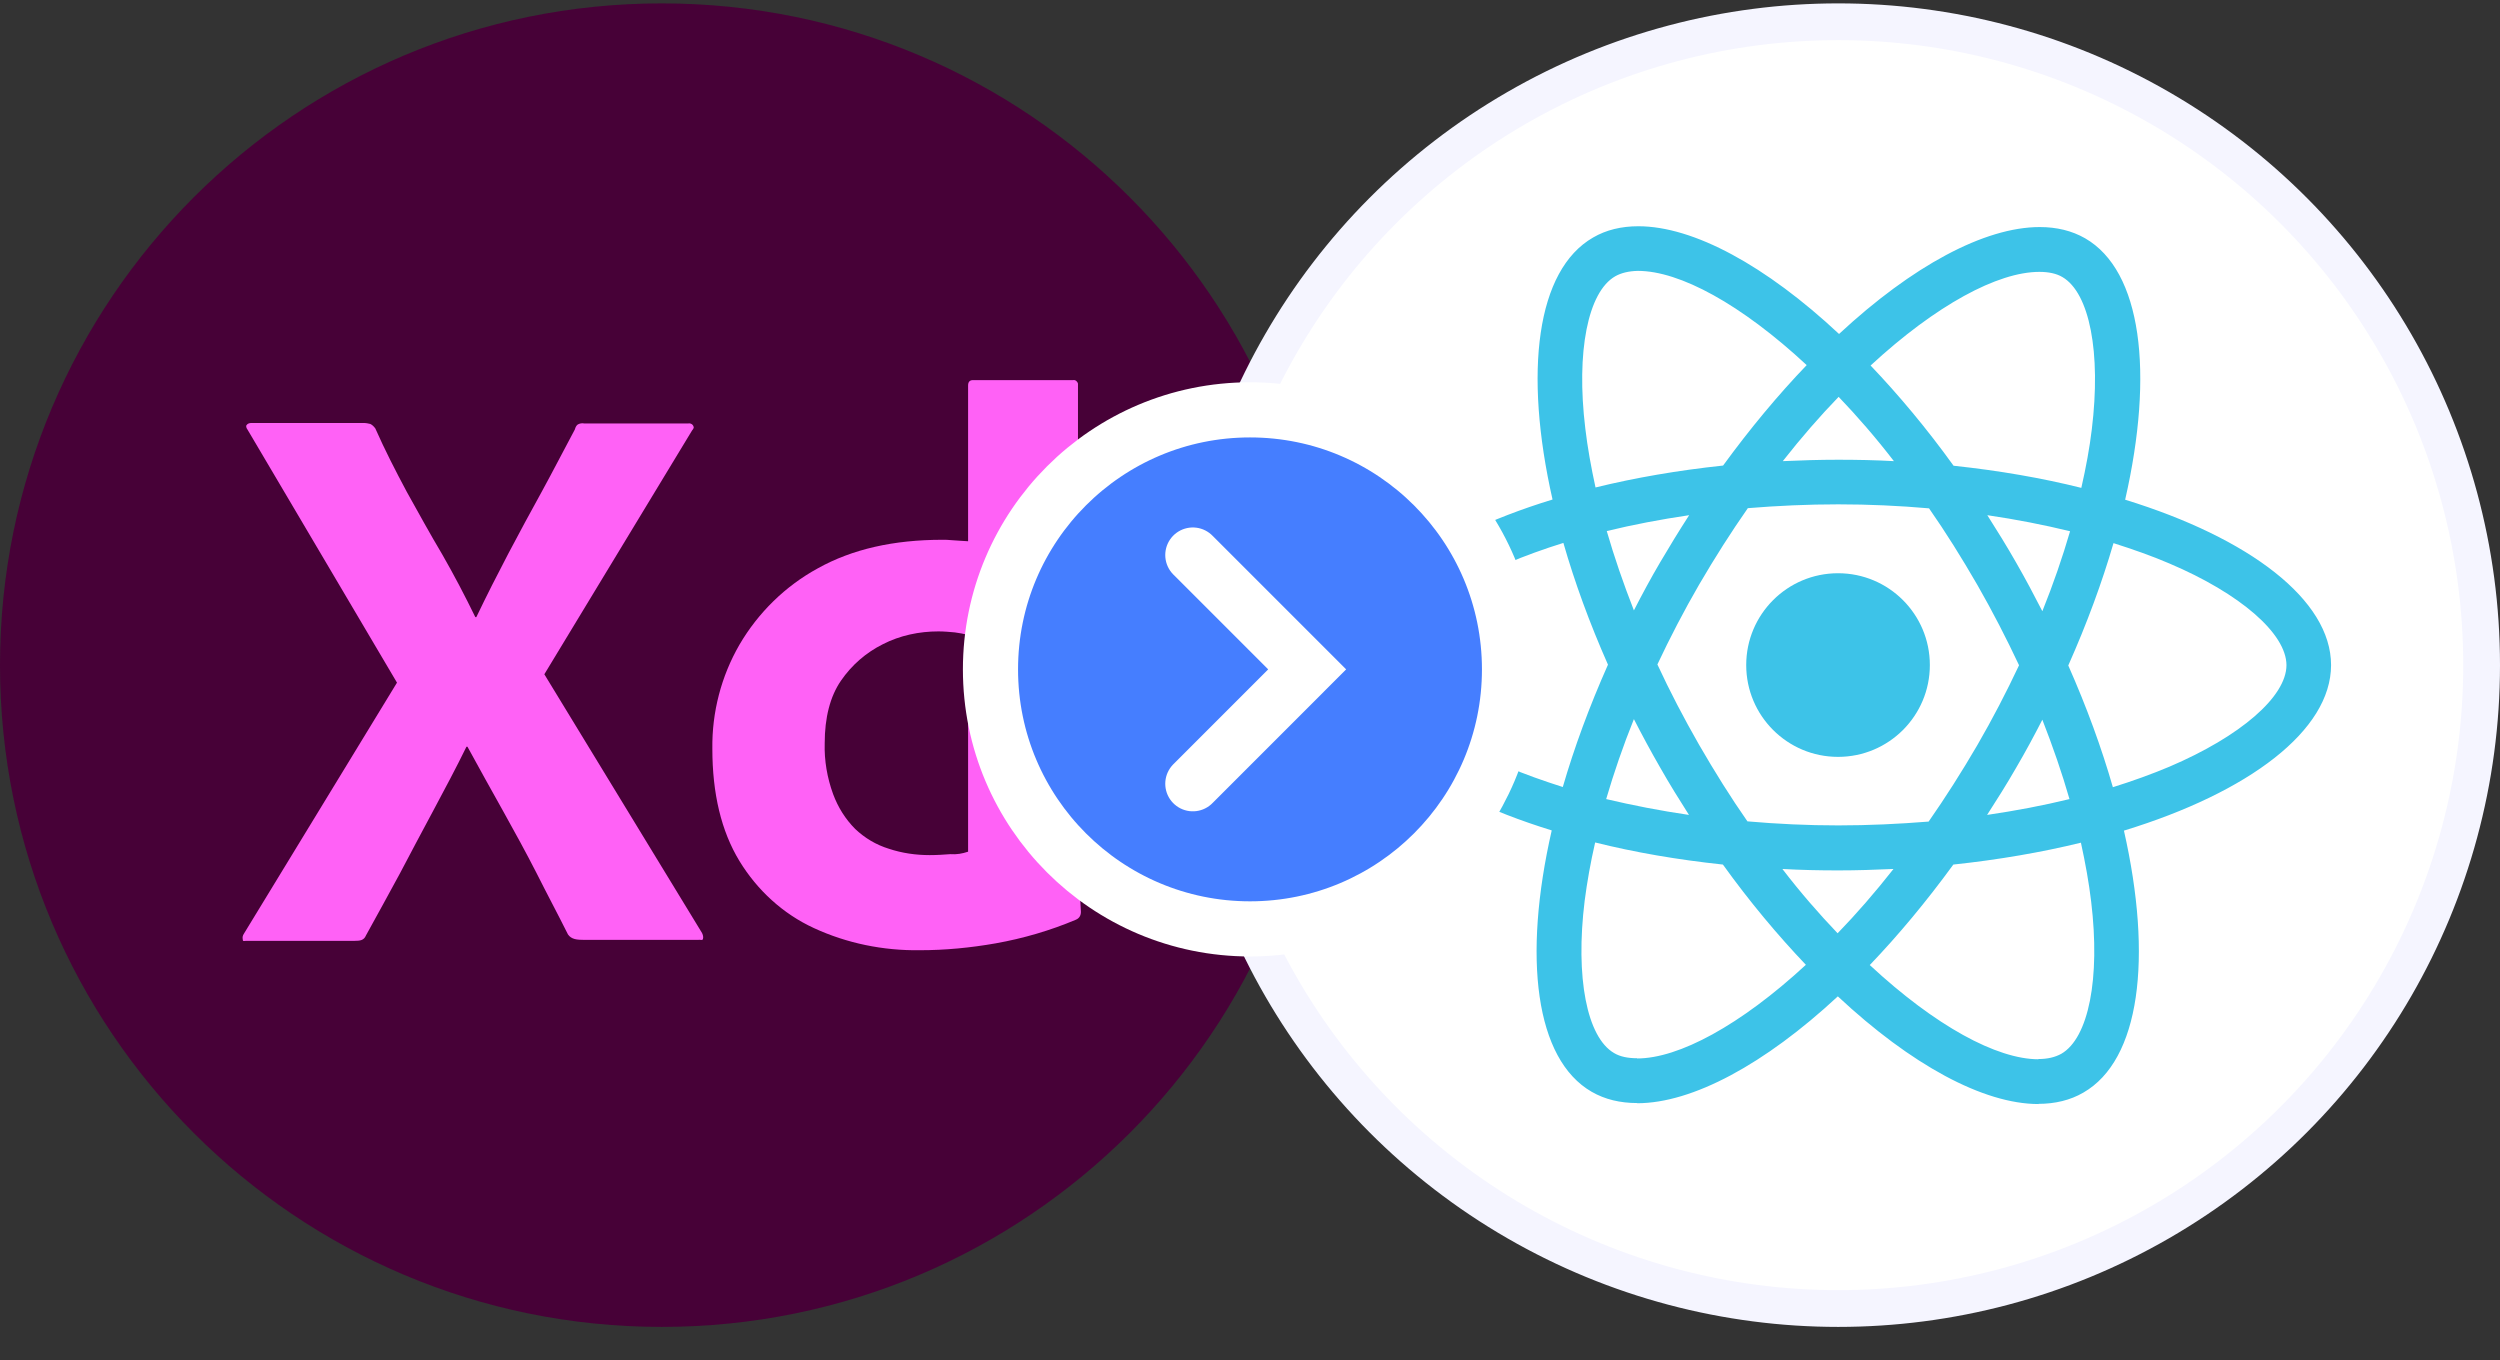 <svg width="68" height="37" viewBox="0 0 68 37" fill="none" xmlns="http://www.w3.org/2000/svg">
<rect x="0" y="0" width="68" height="37" fill="#333333" stroke="none"/>
<g clip-path="url(#clip0_1449_7055)">
<path d="M36 18.092C36 8.151 27.941 0.092 18 0.092C8.059 0.092 0 8.151 0 18.092C0 28.033 8.059 36.092 18 36.092C27.941 36.092 36 28.033 36 18.092Z" fill="#470137"/>
<path d="M18.826 11.706L14.806 18.34L19.095 25.377C19.121 25.431 19.135 25.484 19.121 25.538C19.108 25.591 19.054 25.551 18.974 25.565H15.905C15.69 25.565 15.543 25.551 15.449 25.417C15.168 24.854 14.873 24.305 14.591 23.742C14.31 23.192 14.001 22.629 13.68 22.053C13.358 21.477 13.036 20.9 12.715 20.311H12.688C12.406 20.887 12.098 21.463 11.79 22.04C11.482 22.616 11.173 23.192 10.879 23.755C10.57 24.318 10.262 24.895 9.954 25.444C9.9 25.578 9.793 25.591 9.645 25.591H6.697C6.643 25.591 6.603 25.618 6.603 25.551C6.59 25.498 6.603 25.444 6.63 25.404L10.798 18.568L6.737 11.693C6.697 11.639 6.683 11.585 6.71 11.559C6.737 11.518 6.791 11.505 6.844 11.505H9.887C9.954 11.505 10.021 11.518 10.074 11.532C10.128 11.559 10.168 11.599 10.208 11.652C10.463 12.229 10.758 12.805 11.066 13.381C11.388 13.958 11.696 14.521 12.031 15.084C12.353 15.646 12.648 16.209 12.929 16.786H12.956C13.238 16.196 13.532 15.62 13.827 15.057C14.122 14.494 14.43 13.931 14.739 13.368C15.047 12.805 15.342 12.229 15.637 11.679C15.65 11.626 15.677 11.572 15.717 11.545C15.771 11.518 15.824 11.505 15.891 11.518H18.719C18.786 11.505 18.853 11.545 18.867 11.612C18.88 11.626 18.853 11.679 18.826 11.706Z" fill="#FF61F6"/>
<path d="M25.019 25.846C24.027 25.86 23.035 25.659 22.137 25.243C21.293 24.855 20.596 24.211 20.113 23.42C19.617 22.603 19.376 21.584 19.376 20.364C19.363 19.373 19.617 18.394 20.113 17.536C20.622 16.665 21.36 15.941 22.244 15.459C23.182 14.936 24.308 14.682 25.635 14.682C25.702 14.682 25.796 14.682 25.917 14.695C26.037 14.708 26.171 14.708 26.332 14.722V10.486C26.332 10.393 26.372 10.339 26.466 10.339H29.187C29.254 10.326 29.308 10.379 29.321 10.433C29.321 10.446 29.321 10.46 29.321 10.46V23.219C29.321 23.46 29.334 23.729 29.348 24.023C29.375 24.305 29.388 24.573 29.401 24.801C29.401 24.895 29.361 24.975 29.267 25.015C28.57 25.31 27.833 25.525 27.083 25.659C26.399 25.779 25.716 25.846 25.019 25.846ZM26.332 23.166V17.268C26.212 17.242 26.091 17.215 25.97 17.201C25.823 17.188 25.675 17.174 25.528 17.174C25.005 17.174 24.483 17.282 24.013 17.523C23.558 17.751 23.169 18.086 22.874 18.515C22.579 18.944 22.432 19.52 22.432 20.217C22.418 20.686 22.499 21.155 22.66 21.598C22.794 21.959 22.995 22.281 23.263 22.549C23.517 22.79 23.826 22.978 24.174 23.085C24.536 23.206 24.911 23.259 25.287 23.259C25.488 23.259 25.675 23.246 25.85 23.233C26.024 23.246 26.171 23.219 26.332 23.166Z" fill="#FF61F6"/>
</g>
<circle cx="50" cy="18.092" r="17.5" fill="white" stroke="#F5F5FF"/>
<g clip-path="url(#clip1_1449_7055)">
<path d="M63.405 18.09C63.405 19.866 61.181 21.549 57.771 22.593C58.558 26.068 58.208 28.834 56.667 29.719C56.312 29.926 55.896 30.025 55.443 30.025V28.806C55.694 28.806 55.896 28.757 56.066 28.664C56.809 28.238 57.132 26.615 56.88 24.527C56.82 24.014 56.722 23.473 56.601 22.921C55.53 23.183 54.361 23.385 53.131 23.516C52.394 24.527 51.628 25.445 50.858 26.249C52.639 27.904 54.312 28.812 55.448 28.812V30.03C53.946 30.03 51.978 28.959 49.989 27.101C48 28.948 46.032 30.008 44.53 30.008V28.79C45.661 28.79 47.339 27.888 49.12 26.243C48.355 25.44 47.59 24.527 46.863 23.516C45.628 23.385 44.459 23.183 43.388 22.915C43.262 23.462 43.169 23.992 43.103 24.5C42.846 26.587 43.163 28.21 43.901 28.642C44.065 28.741 44.278 28.784 44.53 28.784V30.003C44.071 30.003 43.655 29.905 43.294 29.697C41.759 28.812 41.415 26.052 42.207 22.587C38.808 21.538 36.595 19.86 36.595 18.09C36.595 16.314 38.819 14.63 42.229 13.587C41.442 10.111 41.792 7.346 43.333 6.46C43.688 6.253 44.103 6.154 44.562 6.154C46.065 6.154 48.033 7.226 50.022 9.084C52.011 7.236 53.978 6.176 55.481 6.176C55.94 6.176 56.355 6.275 56.716 6.482C58.252 7.368 58.596 10.127 57.804 13.592C61.192 14.636 63.405 16.319 63.405 18.09ZM56.29 21.735C56.088 21.03 55.836 20.303 55.552 19.576C55.328 20.013 55.093 20.45 54.836 20.888C54.585 21.325 54.317 21.751 54.049 22.166C54.825 22.052 55.574 21.91 56.29 21.735ZM53.787 15.915C53.361 15.177 52.924 14.477 52.47 13.827C51.656 13.756 50.831 13.718 50 13.718C49.175 13.718 48.349 13.756 47.541 13.822C47.087 14.472 46.645 15.166 46.218 15.898C45.803 16.614 45.426 17.341 45.081 18.073C45.42 18.805 45.803 19.538 46.213 20.254C46.639 20.991 47.076 21.691 47.53 22.341C48.344 22.412 49.169 22.451 50 22.451C50.825 22.451 51.65 22.412 52.459 22.347C52.913 21.696 53.355 21.002 53.782 20.27C54.197 19.554 54.574 18.827 54.918 18.095C54.574 17.363 54.197 16.631 53.787 15.915ZM55.552 16.625C55.847 15.893 56.099 15.161 56.306 14.45C55.59 14.275 54.836 14.128 54.055 14.013C54.323 14.434 54.59 14.865 54.842 15.308C55.093 15.745 55.328 16.188 55.552 16.625ZM50.011 10.794C49.503 11.319 48.994 11.903 48.492 12.543C48.983 12.521 49.486 12.505 49.994 12.505C50.508 12.505 51.016 12.515 51.514 12.543C51.022 11.903 50.514 11.319 50.011 10.794ZM45.945 14.013C45.169 14.128 44.42 14.27 43.704 14.445C43.907 15.149 44.158 15.876 44.442 16.603C44.666 16.166 44.901 15.729 45.158 15.292C45.415 14.854 45.677 14.428 45.945 14.013ZM49.983 25.385C50.492 24.86 51 24.276 51.503 23.636C51.011 23.658 50.508 23.675 50 23.675C49.486 23.675 48.978 23.664 48.481 23.636C48.972 24.276 49.481 24.86 49.983 25.385ZM45.94 22.166C45.672 21.746 45.404 21.314 45.153 20.871C44.901 20.434 44.666 19.997 44.442 19.56C44.147 20.292 43.896 21.024 43.688 21.735C44.404 21.904 45.158 22.052 45.94 22.166ZM40.994 15.324C39.059 16.15 37.808 17.232 37.808 18.09C37.808 18.948 39.059 20.035 40.994 20.855C41.464 21.057 41.977 21.237 42.508 21.407C42.819 20.336 43.229 19.221 43.737 18.079C43.234 16.942 42.83 15.833 42.524 14.767C41.983 14.936 41.469 15.122 40.994 15.324ZM43.934 7.515C43.191 7.941 42.868 9.564 43.12 11.652C43.18 12.166 43.278 12.707 43.398 13.259C44.469 12.996 45.639 12.794 46.868 12.663C47.606 11.652 48.371 10.734 49.142 9.931C47.36 8.275 45.688 7.368 44.551 7.368C44.306 7.373 44.098 7.422 43.934 7.515ZM56.897 11.679C57.153 9.592 56.836 7.969 56.099 7.537C55.935 7.439 55.722 7.395 55.47 7.395C54.339 7.395 52.661 8.297 50.88 9.942C51.645 10.745 52.41 11.658 53.137 12.668C54.372 12.8 55.541 13.002 56.612 13.27C56.738 12.718 56.836 12.188 56.897 11.679ZM59.001 15.324C58.531 15.122 58.017 14.942 57.487 14.773C57.175 15.844 56.765 16.958 56.257 18.101C56.76 19.237 57.164 20.347 57.47 21.412C58.011 21.243 58.525 21.057 59.006 20.855C60.941 20.03 62.192 18.948 62.192 18.09C62.187 17.232 60.935 16.144 59.001 15.324Z" fill="#3DC3E8"/>
<path d="M49.995 15.592C51.374 15.592 52.492 16.71 52.492 18.09C52.492 19.469 51.374 20.587 49.995 20.587C48.615 20.587 47.497 19.469 47.497 18.09C47.497 16.71 48.615 15.592 49.995 15.592Z" fill="#3DC3E8"/>
</g>
<circle cx="34" cy="18.207" r="7.059" fill="#457EFF" stroke="white" stroke-width="1.5"/>
<path d="M32.445 15.097L35.555 18.207L32.445 21.318" stroke="white" stroke-width="1.5" stroke-linecap="round"/>
<defs>
<clipPath id="clip0_1449_7055">
<rect width="36" height="36" fill="white" transform="translate(0 0.092)"/>
</clipPath>
<clipPath id="clip1_1449_7055">
<rect width="27" height="27" fill="white" transform="translate(36.5 4.592)"/>
</clipPath>
</defs>
</svg>
